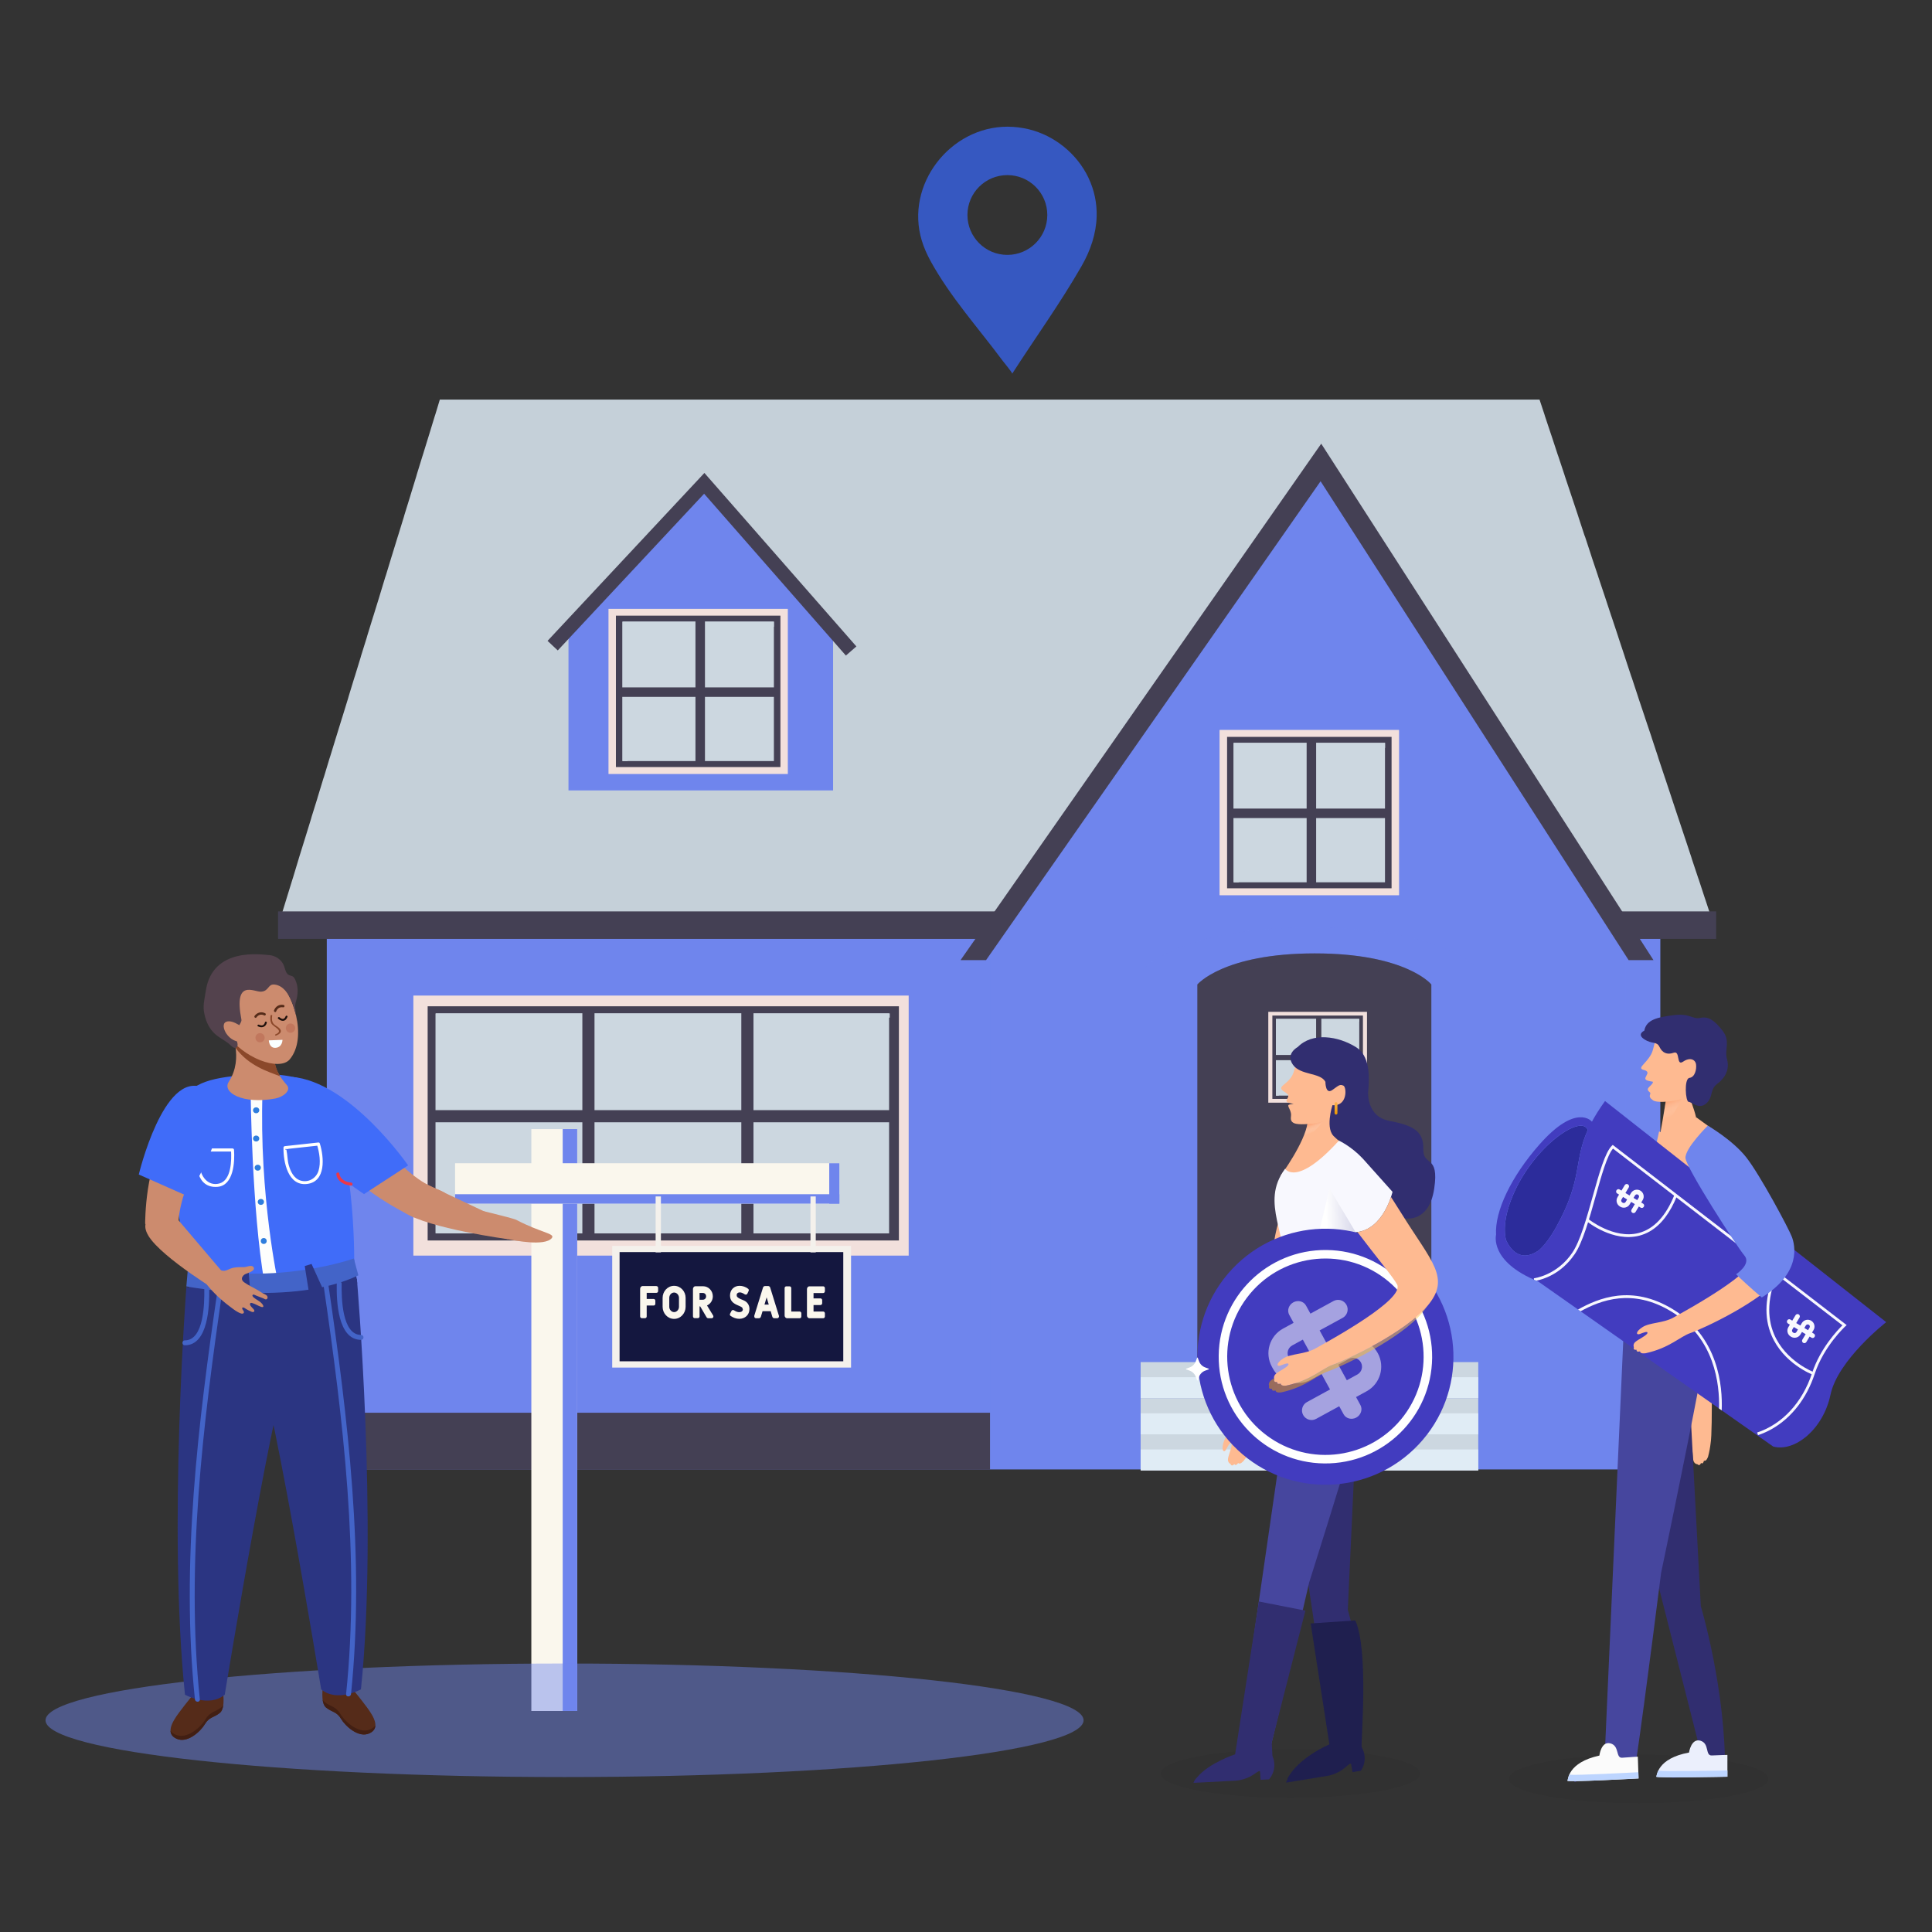 <?xml version="1.0" encoding="UTF-8"?> <svg xmlns="http://www.w3.org/2000/svg" width="506" height="506" viewBox="0 0 506 506" fill="none"><rect x="0" y="0" width="506" height="506" fill="#333333" stroke="none"/><path d="M85.588 384.852L434.848 384.852V236.27L85.588 236.27V384.852Z" fill="#6F85ED"></path><path d="M73.199 241.337H448.535L446.645 235.613L446.458 235.07L444.906 230.338L444.719 229.814L443.129 225.044L442.979 224.539L441.408 219.788L441.221 219.245L439.649 214.513L439.462 213.97L437.891 209.237L437.723 208.714L436.151 203.981L435.964 203.439L434.374 198.669L434.225 198.164L432.653 193.412L432.485 192.87L430.895 188.137L430.727 187.613L429.137 182.881L428.968 182.338L427.397 177.568L427.21 177.063L425.639 172.312L425.47 171.769L423.899 167.037L423.731 166.494L422.159 161.762L421.972 161.238L420.401 156.468L420.232 155.963L418.642 151.212L418.474 150.669L416.884 145.936L416.716 145.394L415.163 140.661L414.957 140.138L413.405 135.405L413.236 134.862L411.646 130.092L411.478 129.587L409.888 124.836L409.72 124.294L408.148 119.561L407.961 119.037L406.409 114.305L406.222 113.762L404.632 108.992L404.482 108.487L403.21 104.652H115.194L114.034 108.487L113.866 108.992L112.407 113.762L112.239 114.305L110.78 119.037L110.611 119.561L109.152 124.294L109.002 124.836L107.543 129.587L107.394 130.092L105.916 134.862L105.766 135.405L104.307 140.138L104.139 140.661L102.68 145.394L102.511 145.936L101.071 150.669L100.884 151.212L99.444 155.963L99.294 156.468L97.816 161.238L97.648 161.762L96.189 166.494L96.039 167.037L94.561 171.769L94.412 172.312L92.953 177.063L92.784 177.568L91.325 182.338L91.176 182.881L89.717 187.613L89.548 188.137L88.089 192.87L87.921 193.412L86.462 198.164L86.293 198.669L84.853 203.439L84.666 203.981L83.226 208.714L83.076 209.237L81.598 213.97L81.449 214.513L79.99 219.245L79.821 219.788L78.343 224.539L78.194 225.044L76.753 229.814L76.585 230.338L75.126 235.07L74.958 235.613L73.199 241.337Z" fill="#C5D0D9"></path><path d="M72.828 245.906L449.473 245.906V238.704L72.828 238.704V245.906Z" fill="#444054"></path><path d="M425.698 245.395H259.383V384.305H425.698V245.395Z" fill="#6F85ED"></path><path d="M425.698 384.314H259.383V245.404L345.954 121.121L425.698 245.404V384.314Z" fill="#6F85ED"></path><path d="M218.192 207.019H148.887V165.547L184.447 126.602L218.192 164.668V207.019Z" fill="#6F85ED"></path><path d="M221.541 171.698L184.41 129.311L146.081 170.352L143.406 167.845L184.485 123.867L224.291 169.304L221.541 171.698Z" fill="#444054"></path><path d="M202.684 162.812H163.027V199.327H202.684V162.812Z" fill="#CCD7E0"></path><path d="M206.338 159.465H159.367V202.713H206.338V159.465Z" fill="#F2E0DC"></path><path d="M204.392 161.242H161.312V200.899H204.392V161.242Z" fill="#444054"></path><path d="M202.688 162.812H163.031V199.327H202.688V162.812Z" fill="#CCD7E0"></path><g style="mix-blend-mode:multiply"><path d="M202.688 162.812V164.159H164.359V199.345H163.031V162.812H202.688Z" fill="#CCD7E0"></path></g><path d="M184.632 162.109H182.145V200.457H184.632V162.109Z" fill="#444054"></path><path d="M203.621 182.515V180.027H161.888V182.515H203.621Z" fill="#444054"></path><path d="M366.393 191.199H319.422V234.447H366.393V191.199Z" fill="#F2E0DC"></path><path d="M364.447 192.996H321.367V232.653H364.447V192.996Z" fill="#444054"></path><path d="M362.727 194.566H323.07V231.08H362.727V194.566Z" fill="#CCD7E0"></path><g style="mix-blend-mode:multiply"><path d="M362.75 194.566V195.895H324.422V231.08H323.094V194.566H362.75Z" fill="#CCD7E0"></path></g><path d="M344.695 193.836H342.207V232.183H344.695V193.836Z" fill="#444054"></path><path d="M363.664 214.261V211.773H321.931V214.261H363.664Z" fill="#444054"></path><g style="mix-blend-mode:multiply" opacity="0.35"><path d="M425.705 384.31H259.391V245.4L345.962 121.117L425.705 245.4V384.31Z" fill="#6F85ED"></path></g><path d="M433.056 251.466H426.546L345.867 126.042L258.248 251.466H251.57L346.036 116.203L433.056 251.466Z" fill="#444054"></path><path d="M366.404 191.195H319.434V234.444H366.404V191.195Z" fill="#F2E0DC"></path><path d="M364.459 192.992H321.379V232.649H364.459V192.992Z" fill="#444054"></path><path d="M362.735 194.562H323.078V231.077H362.735V194.562Z" fill="#CCD7E0"></path><g style="mix-blend-mode:multiply"><path d="M362.758 194.562V195.891H324.43V231.077H323.102V194.562H362.758Z" fill="#CCD7E0"></path></g><path d="M344.703 193.832H342.215V232.179H344.703V193.832Z" fill="#444054"></path><path d="M363.672 214.257V211.77H321.939V214.257H363.672Z" fill="#444054"></path><g style="mix-blend-mode:multiply" opacity="0.35"><path d="M386.698 384.462H299.902V253.427C299.902 253.427 309.555 242.914 343.45 242.914C377.345 242.914 386.698 253.427 386.698 253.427V384.462Z" fill="#6F85ED"></path></g><path d="M374.878 359.26H313.598V257.836C313.598 257.836 320.407 249.699 344.35 249.699C368.294 249.699 374.878 257.836 374.878 257.836V359.26Z" fill="#444054"></path><g style="mix-blend-mode:multiply" opacity="0.27"><path d="M374.766 257.705C371.38 255.311 363.15 251.252 346.221 251.252C322.277 251.252 315.468 259.389 315.468 259.389V359.26H313.598V257.836C313.598 257.836 320.407 249.699 344.35 249.699C366.536 249.699 373.812 256.677 374.766 257.705Z" fill="#444054"></path></g><path d="M358.024 265.004H332.172V288.798H358.024V265.004Z" fill="#F2E0DC"></path><path d="M356.957 265.977H333.238V287.806H356.957V265.977Z" fill="#444054"></path><path d="M355.998 266.855H334.168V286.946H355.998V266.855Z" fill="#CCD7E0"></path><g style="mix-blend-mode:multiply"><path d="M355.999 266.855V267.585H334.917V286.946H334.188V266.855H355.999Z" fill="#CCD7E0"></path></g><path d="M346.065 266.445H344.699V287.546H346.065V266.445Z" fill="#444054"></path><path d="M356.523 277.666V276.301H333.553V277.666H356.523Z" fill="#444054"></path><path d="M369.322 308.508C371.058 308.508 372.465 307.101 372.465 305.365C372.465 303.63 371.058 302.223 369.322 302.223C367.587 302.223 366.18 303.63 366.18 305.365C366.18 307.101 367.587 308.508 369.322 308.508Z" fill="#2F243A"></path><path d="M298.741 366.207H387.164V356.742H298.741V366.207Z" fill="#CCD7E0"></path><g style="mix-blend-mode:multiply" opacity="0.94"><path d="M298.741 366.207H387.164V360.707H298.741V366.207Z" fill="#E1EDF7"></path></g><path d="M298.741 375.66H387.164V366.195H298.741V375.66Z" fill="#CCD7E0"></path><g style="mix-blend-mode:multiply" opacity="0.94"><path d="M298.741 375.66H387.164V370.161H298.741V375.66Z" fill="#E1EDF7"></path></g><path d="M298.741 385.117H387.164V375.652H298.741V385.117Z" fill="#CCD7E0"></path><g style="mix-blend-mode:multiply" opacity="0.94"><path d="M298.741 385.117H387.164V379.618H298.741V385.117Z" fill="#E1EDF7"></path></g><path d="M237.988 260.742H108.262V328.851H237.988V260.742Z" fill="#F2E0DC"></path><path d="M235.426 263.551H112.004V324.888H235.426V263.551Z" fill="#444054"></path><path d="M232.861 265.422H114.172V323.036H232.861V265.422Z" fill="#CCD7E0"></path><g style="mix-blend-mode:multiply"><path d="M233.033 265.422V266.526H115.858V323.018H114.062V265.422H233.033Z" fill="#CCD7E0"></path></g><path d="M155.703 264.129H152.523V324.082H155.703V264.129Z" fill="#444054"></path><path d="M234.043 293.93V290.75H112.716V293.93H234.043Z" fill="#444054"></path><path d="M197.336 264.129H194.156V324.082H197.336V264.129Z" fill="#444054"></path><path d="M259.292 370.004H85.551V384.931H259.292V370.004Z" fill="#444054"></path><path d="M434.921 370.004H425.438V384.931H434.921V370.004Z" fill="#444054"></path><path d="M151.169 295.715H139.16V448.112H151.169V295.715Z" fill="#FAF7ED"></path><path d="M151.165 295.715H147.387V448.112H151.165V295.715Z" fill="#6F85ED"></path><g style="mix-blend-mode:multiply" opacity="0.35"><path d="M151.165 295.715H147.387V448.112H151.165V295.715Z" fill="#6F85ED"></path></g><path d="M219.84 304.656H119.184V315.244H219.84V304.656Z" fill="#FAF7ED"></path><path d="M219.84 312.773H119.184V315.243H219.84V312.773Z" fill="#6F85ED"></path><path d="M219.84 304.656H217.184V315.244H219.84V304.656Z" fill="#6F85ED"></path><path d="M222.893 326.301H160.34V358.176H222.893V326.301Z" fill="#F4F1EC"></path><path d="M220.857 327.93H162.27V356.531H220.857V327.93Z" fill="#14173F"></path><path d="M173.095 313.352H171.711V327.998H173.095V313.352Z" fill="#F4F1EC"></path><path d="M213.65 313.352H212.266V327.998H213.65V313.352Z" fill="#F4F1EC"></path><path d="M171.917 336.839C172.179 336.839 172.366 337.045 172.366 337.307V338.13C172.366 338.392 172.179 338.597 171.917 338.597H169.373V340.206H171.206C171.45 340.206 171.637 340.412 171.637 340.674V341.459C171.637 341.721 171.45 341.927 171.206 341.927H169.373V344.77C169.373 345.051 169.186 345.238 168.943 345.238H168.101C167.858 345.238 167.652 345.032 167.652 344.77V337.55C167.652 337.176 167.933 336.82 168.326 336.82H171.917V336.839Z" fill="#FAF7ED"></path><path d="M179.566 342.261C179.566 343.926 178.276 345.423 176.555 345.423C174.834 345.423 173.543 343.945 173.543 342.261V339.904C173.543 338.239 174.834 336.762 176.555 336.762C178.276 336.762 179.566 338.239 179.566 339.904V342.261ZM177.827 339.904C177.827 339.212 177.284 338.52 176.555 338.52C175.825 338.52 175.283 339.193 175.283 339.904V342.261C175.283 342.953 175.825 343.646 176.555 343.646C177.284 343.646 177.827 342.953 177.827 342.261V339.904Z" fill="#FAF7ED"></path><path d="M185.177 341.922L186.767 344.522C186.767 344.522 186.842 344.69 186.842 344.784C186.842 345.064 186.636 345.251 186.374 345.251H185.514C185.308 345.251 185.159 345.158 185.046 344.989L183.381 342.146H183.213V344.765C183.213 345.046 183.007 345.233 182.764 345.233H181.941C181.698 345.233 181.492 345.027 181.492 344.765V337.582C181.492 337.395 181.567 337.208 181.698 337.077C181.81 336.927 181.997 336.871 182.166 336.871H184.13C185.57 336.871 186.692 338.068 186.692 339.509C186.692 340.556 186.094 341.491 185.177 341.903V341.922ZM183.213 338.629V340.407H184.055C184.56 340.407 184.934 340.032 184.934 339.527C184.934 339.022 184.597 338.629 184.055 338.629H183.213Z" fill="#FAF7ED"></path><path d="M194.527 342.897C194.489 342.43 194.302 342.317 193.329 341.906L193.03 341.775C191.908 341.27 191.197 340.596 191.197 339.287C191.197 337.809 192.245 336.762 193.704 336.762C194.489 336.762 195.294 337.042 195.93 337.529C196.098 337.641 196.173 337.903 196.079 338.09L195.743 338.801C195.668 338.969 195.518 339.063 195.331 339.063C195.237 339.063 195.144 339.044 195.05 338.988C194.433 338.557 193.965 338.483 193.741 338.483C193.255 338.483 192.937 338.763 192.937 339.212C192.937 339.586 193.124 339.867 194.059 340.278C194.115 340.278 194.246 340.353 194.789 340.578C195.743 340.989 196.285 341.812 196.285 342.822C196.285 344.394 195.107 345.404 193.61 345.404C192.843 345.404 192.039 345.123 191.347 344.637C191.178 344.525 191.103 344.263 191.197 344.076L191.571 343.365C191.646 343.197 191.796 343.103 191.964 343.103C192.057 343.103 192.151 343.122 192.245 343.178C192.731 343.496 193.18 343.664 193.591 343.664C194.19 343.664 194.564 343.365 194.564 342.897H194.527Z" fill="#FAF7ED"></path><path d="M204.019 344.602C204.019 344.602 204.019 344.696 204.019 344.77C204.019 345.051 203.813 345.257 203.551 345.257H202.803C202.541 345.257 202.336 345.088 202.261 344.826L201.849 343.405H199.717L199.287 344.826C199.212 345.088 199.006 345.257 198.744 345.257H198.015C197.734 345.257 197.547 345.051 197.547 344.77C197.547 344.696 197.547 344.658 197.547 344.602L199.829 337.232C199.904 336.989 200.11 336.82 200.371 336.82H201.176C201.438 336.82 201.643 336.989 201.718 337.232L204 344.602H204.019ZM200.783 339.776L200.222 341.684H201.344L200.783 339.776Z" fill="#FAF7ED"></path><path d="M206.787 336.895C207.03 336.895 207.236 337.1 207.236 337.362V343.498H209.443C209.686 343.498 209.873 343.704 209.873 343.965V344.788C209.873 345.069 209.686 345.256 209.443 345.256H206.17C205.777 345.256 205.496 344.919 205.496 344.545V337.362C205.496 337.082 205.702 336.895 205.945 336.895H206.768H206.787Z" fill="#FAF7ED"></path><path d="M213.069 338.653V340.056H214.883C215.126 340.056 215.332 340.262 215.332 340.523V341.328C215.332 341.59 215.126 341.796 214.883 341.796H213.069V343.498H215.594C215.837 343.498 216.043 343.704 216.043 343.965V344.788C216.043 345.069 215.837 345.256 215.594 345.256H212.021C211.628 345.256 211.348 344.919 211.348 344.545V337.605C211.348 337.418 211.422 337.231 211.553 337.1C211.666 336.951 211.853 336.895 212.021 336.895H215.594C215.837 336.895 216.043 337.1 216.043 337.362V338.185C216.043 338.447 215.837 338.653 215.594 338.653H213.069Z" fill="#FAF7ED"></path><g style="mix-blend-mode:multiply" opacity="0.46"><path d="M283.799 450.552C283.799 458.762 222.923 465.42 147.86 465.42C72.797 465.42 11.922 458.762 11.922 450.552C11.922 442.342 72.797 435.684 147.86 435.684C222.923 435.684 283.799 442.342 283.799 450.552Z" fill="#6F85ED"></path></g><path d="M285.067 46.536C282.037 40.232 276.219 35.518 269.448 33.853C267.615 33.423 265.744 33.18 263.873 33.18C248.796 33.18 237.012 48.406 241.408 62.96C241.969 64.83 242.773 66.626 243.708 68.347C248.89 77.793 256.241 85.912 262.639 94.535C262.807 94.778 265.108 97.528 265.108 97.865C271.131 88.493 277.716 79.383 283.253 69.713C285.628 65.597 287.088 61.182 287.218 56.712C287.312 53.307 286.657 49.884 285.067 46.554V46.536ZM263.836 66.757C258.056 66.757 253.379 62.08 253.379 56.3C253.379 50.52 258.056 45.862 263.836 45.862C269.616 45.862 274.293 50.539 274.293 56.3C274.293 62.062 269.616 66.757 263.836 66.757Z" fill="#3658C1"></path><path d="M48.418 367.973L93.567 336.126L92.677 329.599L49.753 326.352L48.418 367.973Z" fill="#2B3582"></path><path d="M108.482 318.867C108.482 318.867 91.57 311.038 88.405 302.499C85.24 293.977 92.097 290.07 92.097 290.07C92.097 290.07 104.444 307.79 114.35 311.4C124.257 315.01 108.466 318.867 108.466 318.867H108.482Z" fill="#CC8B6E"></path><path d="M76.324 282.012C76.324 282.012 80.561 283.413 79.868 291.951C79.011 302.534 95.347 312.737 95.347 312.737L106.885 305.221C106.885 305.221 91.72 283.232 76.341 282.028L76.324 282.012Z" fill="#406CF9"></path><path d="M87.411 290.152C84.51 280.855 70.515 280.377 59.142 282.092C51.477 283.245 46.531 285.751 45.674 295.328C45.13 301.444 46.812 328.164 50.553 335.252C50.553 335.252 63.625 342.571 92.735 333.587C92.735 333.587 93.609 310.015 87.395 290.136L87.411 290.152Z" fill="#406CF9"></path><path d="M88.09 307.577C88.354 309.456 90.233 310.396 91.947 310.511C92.458 310.544 92.458 309.753 91.947 309.72C90.562 309.621 89.079 308.879 88.865 307.363C88.799 306.852 88.024 307.066 88.09 307.577Z" fill="#ED3748"></path><path d="M122.277 316.156C122.277 316.156 134.195 318.959 135.217 319.486C141.745 322.915 145.519 323.03 144.514 324.266C142.651 326.525 134.426 324.81 133.19 324.579C131.673 324.283 127.915 323.178 126.646 322.601C125.376 322.024 122.294 316.156 122.294 316.156H122.277Z" fill="#CC8B6E"></path><path d="M105.878 317.521C112.241 321.757 133.093 324.559 133.093 324.559L131.181 319.334L108.845 308.801C108.845 308.801 99.532 313.268 105.878 317.521Z" fill="#CC8B6E"></path><path d="M65.641 285.754C65.641 285.754 65.905 316.76 69.268 336.046L72.894 336.277C72.894 336.277 67.817 313.315 68.757 285.754H65.625H65.641Z" fill="#FDFEFD"></path><path d="M48.821 336.916C48.821 336.916 76.53 342.29 93.855 334.015L92.668 329.598C92.668 329.598 72.904 336.801 49.25 331.839L48.805 336.9L48.821 336.916Z" fill="#4364C8"></path><path d="M62.607 332.434H65.08L65.657 339.818H61.602L62.607 332.434Z" fill="#2B3582"></path><path d="M79.816 331.592L81.597 331.031L84.663 337.79L80.987 338.943L79.816 331.592Z" fill="#2B3582"></path><path d="M66.549 291.371C66.202 291.074 66.186 290.58 66.483 290.267C66.779 289.937 67.307 289.92 67.636 290.201C67.983 290.497 67.999 290.992 67.702 291.305C67.406 291.635 66.878 291.651 66.549 291.371Z" fill="#2F7EDD"></path><path d="M66.549 298.773C66.202 298.477 66.186 297.982 66.483 297.669C66.779 297.339 67.307 297.323 67.636 297.603C67.983 297.9 67.999 298.394 67.702 298.707C67.406 299.037 66.878 299.054 66.549 298.773Z" fill="#2F7EDD"></path><path d="M66.893 305.306C67.189 304.976 67.717 304.96 68.047 305.24C68.393 305.536 68.409 306.031 68.112 306.344C67.816 306.674 67.288 306.69 66.959 306.41C66.612 306.113 66.596 305.619 66.893 305.306Z" fill="#2F7EDD"></path><path d="M68.871 314.201C69.217 314.497 69.233 314.992 68.937 315.305C68.64 315.635 68.112 315.651 67.783 315.371C67.437 315.074 67.42 314.58 67.717 314.267C68.014 313.937 68.541 313.92 68.871 314.201Z" fill="#2F7EDD"></path><path d="M69.594 324.439C69.924 324.736 69.94 325.23 69.66 325.543C69.363 325.873 68.869 325.89 68.556 325.609C68.226 325.313 68.21 324.818 68.49 324.505C68.787 324.175 69.281 324.159 69.594 324.439Z" fill="#2F7EDD"></path><path d="M60.366 269.73C60.366 269.73 72.085 272.252 71.426 273.209C70.767 274.165 71.921 276.093 71.937 277.956C71.97 279.983 73.322 282.126 75.118 284.17C76.388 285.604 74.129 287.319 72.135 287.698C63.53 289.313 58.091 286.099 59.92 283.313C64.008 277.049 60.349 269.73 60.349 269.73H60.366Z" fill="#CC8B6E"></path><path d="M71.953 277.954C71.92 276.092 70.782 274.163 71.442 273.207C72.101 272.251 59.441 269.531 59.441 269.531C59.441 269.531 61.353 271.493 61.683 274.443C65.194 279.191 70.205 280.658 73.387 281.894C72.579 280.773 71.969 278.68 71.953 277.954Z" fill="#8B482A"></path><path d="M72.149 256.215C76.765 259.693 80.688 271.742 75.875 277.462C73.221 280.611 63.578 277.264 59.061 270.407C58.468 269.517 57.034 264.424 59.441 258.852C60.528 256.33 67.369 252.572 72.166 256.198L72.149 256.215Z" fill="#CC8B6E"></path><path d="M77.471 265.691C77.471 266.433 76.432 258.405 71.932 257.861C70.102 257.647 70.514 259.576 68.388 259.724C66.575 259.856 61.119 256.196 63.228 267.026C63.327 267.554 62.833 268.164 62.602 268.625C62.305 269.202 63.228 270.521 63.212 271.164C63.212 271.79 61.333 269.878 61.366 270.488C61.415 271.427 63.047 274.065 61.696 274.428C61.036 274.609 60.228 273.537 59.751 273.191C58.382 272.186 56.866 271.493 55.728 270.208C54.459 268.79 53.75 266.944 53.437 265.065C53.108 263.202 53.635 261.372 53.899 259.51C55.63 247.872 68.652 250.048 70.366 250.13C72.08 250.213 73.745 251.317 74.355 252.9C74.701 253.806 74.833 254.96 75.69 255.372C76.004 255.521 76.383 255.554 76.679 255.735C76.96 255.916 77.141 256.213 77.289 256.51C78.064 258.092 78.113 259.955 77.685 261.653C77.52 262.328 77.256 263.021 77.306 263.73C77.355 264.372 77.487 264.999 77.487 265.658L77.471 265.691Z" fill="#53424D"></path><path d="M64.351 269.729C64.351 269.729 61.021 266.795 59.192 267.636C57.345 268.476 59.933 273.488 63.725 272.795C67.499 272.103 65.373 270.52 64.351 269.729Z" fill="#CC8B6E"></path><path d="M52.455 301.593H60.895C60.763 301.461 60.631 301.329 60.499 301.197C60.681 303.818 60.615 309.126 57.433 309.967C54.433 310.758 52.472 307.989 52.34 305.368C52.274 304.016 52.455 302.598 52.851 301.296C52.999 300.802 52.224 300.587 52.076 301.082C50.889 304.939 51.516 311.269 56.955 310.84C61.175 310.511 61.521 304.346 61.291 301.181C61.291 300.966 61.126 300.785 60.895 300.785H52.455C51.944 300.785 51.944 301.576 52.455 301.576V301.593Z" fill="white"></path><path d="M83.392 299.223C80.475 299.536 77.557 299.866 74.639 300.179C74.425 300.196 74.244 300.344 74.244 300.575C74.194 304.317 75.43 310.679 80.409 310.086C85.436 309.492 84.876 303.047 83.771 299.503C83.623 299.009 82.848 299.223 82.996 299.718C83.656 301.844 84.084 304.465 83.425 306.624C82.799 308.635 80.755 309.839 78.678 309.179C76.93 308.619 76.09 306.773 75.628 305.157C75.266 303.872 75.315 302.553 75.035 301.284C74.985 301.069 75.035 300.822 75.035 300.608C75.167 301.696 74.343 300.74 74.919 300.954C75.068 301.02 75.496 300.888 75.661 300.871C78.233 300.591 80.821 300.311 83.392 300.031C83.903 299.981 83.903 299.174 83.392 299.24V299.223Z" fill="white"></path><path d="M92.263 442.298C92.263 442.298 93.994 444.326 96.037 447.062C98.082 449.798 99.598 452.666 96.746 453.969C93.895 455.287 90.433 452.056 89.312 450.161C88.191 448.249 86.922 448.463 85.373 447.194C83.807 445.908 84.647 441.227 84.647 441.227L92.263 442.298Z" fill="#552B19"></path><path d="M84.929 445.695C86.561 447.047 87.912 446.816 89.115 448.844C90.302 450.871 93.995 454.3 97.028 452.899C97.638 452.619 98.05 452.273 98.313 451.893C98.281 452.751 97.835 453.476 96.747 453.97C93.896 455.273 90.434 452.058 89.313 450.163C88.192 448.25 86.923 448.465 85.374 447.195C84.863 446.783 84.615 446.009 84.5 445.168C84.615 445.382 84.764 445.564 84.929 445.695Z" fill="#421F13"></path><path d="M66.083 352.267C70.253 357.542 84.116 442.45 84.116 442.45C88.287 445.944 94.534 442.45 94.534 442.45C99.05 399.147 93.463 334.844 93.463 334.844C93.463 334.844 61.913 357.542 66.083 352.267Z" fill="#2B3582"></path><path d="M85.947 336.076C91.09 371.187 95.623 408.275 91.931 443.682C91.848 444.507 90.546 444.507 90.645 443.682C94.337 408.374 89.837 371.417 84.711 336.422C84.595 335.615 85.832 335.252 85.963 336.076H85.947Z" fill="#4364C8"></path><path d="M89.479 336.242C89.43 339.77 89.529 349.627 94.573 349.627C95.397 349.627 95.413 350.913 94.573 350.913C88.408 350.913 88.111 340.545 88.194 336.226C88.194 335.402 89.496 335.385 89.479 336.226V336.242Z" fill="#4364C8"></path><path d="M50.719 443.7C50.719 443.7 48.988 445.728 46.944 448.464C44.9 451.2 43.384 454.069 46.235 455.371C49.087 456.69 52.549 453.459 53.67 451.563C54.791 449.651 56.06 449.865 57.609 448.596C59.175 447.31 58.334 442.629 58.334 442.629L50.719 443.7Z" fill="#552B19"></path><path d="M58.037 447.098C56.405 448.449 55.054 448.219 53.85 450.246C52.663 452.274 48.971 455.702 45.938 454.301C45.345 454.021 44.933 453.675 44.652 453.296C44.685 454.153 45.13 454.878 46.218 455.373C49.07 456.691 52.532 453.461 53.653 451.565C54.773 449.653 56.043 449.867 57.592 448.598C58.087 448.186 58.35 447.411 58.466 446.57C58.35 446.768 58.202 446.966 58.037 447.098Z" fill="#421F13"></path><path d="M76.896 353.666C72.725 358.94 58.863 443.848 58.863 443.848C54.692 447.343 48.445 443.848 48.445 443.848C43.928 400.545 48.824 336.918 48.824 336.918C48.824 336.918 81.066 358.94 76.896 353.666Z" fill="#2B3582"></path><path d="M58.273 337.81C53.163 372.805 48.646 409.778 52.338 445.07C52.421 445.894 51.135 445.894 51.053 445.07C47.344 409.663 51.893 372.574 57.036 337.464C57.152 336.64 58.404 336.986 58.289 337.81H58.273Z" fill="#4364C8"></path><path d="M54.793 337.649C54.859 341.967 54.578 352.336 48.413 352.336C47.589 352.336 47.573 351.05 48.413 351.05C53.457 351.05 53.556 341.193 53.507 337.665C53.507 336.841 54.793 336.841 54.793 337.665V337.649Z" fill="#4364C8"></path><path d="M67.866 268.406C67.783 268.357 67.965 268.439 67.998 268.455C68.146 268.505 68.278 268.538 68.426 268.554C69.003 268.604 69.267 268.225 69.399 267.73C69.481 267.417 69.976 267.598 69.877 267.895C69.58 268.983 68.558 269.313 67.553 268.802C67.256 268.653 67.553 268.241 67.849 268.39L67.866 268.406Z" fill="#1E100C"></path><path d="M73.244 266.465C73.376 266.597 73.557 266.712 73.722 266.778C74.299 267.025 74.612 266.663 74.81 266.168C74.925 265.872 75.419 266.036 75.288 266.333C75.04 266.926 74.612 267.47 73.87 267.339C73.475 267.273 73.112 267.042 72.832 266.778C72.601 266.564 72.996 266.234 73.227 266.448L73.244 266.465Z" fill="#1E100C"></path><path d="M74.148 263.827C73.307 263.662 72.631 264.091 72.335 264.882C72.203 265.261 71.626 264.997 71.774 264.618C72.17 263.563 73.126 262.986 74.263 263.201C74.659 263.283 74.543 263.893 74.164 263.81L74.148 263.827Z" fill="#552B19"></path><path d="M69.184 265.935C68.409 265.539 67.651 265.77 67.157 266.462C66.926 266.792 66.448 266.38 66.678 266.066C67.354 265.16 68.426 264.863 69.448 265.374C69.811 265.555 69.53 266.116 69.184 265.935Z" fill="#552B19"></path><path d="M71.288 266.019C71.189 266.579 71.173 267.222 71.403 267.733C71.733 268.491 72.656 268.755 73.217 269.348C73.991 270.172 73.381 270.782 72.326 271.211C72.079 271.31 71.914 270.997 72.162 270.898C74.535 269.925 71.535 268.986 71.057 268.013C70.76 267.403 70.744 266.661 70.859 265.986C70.909 265.755 71.321 265.788 71.288 266.019Z" fill="#8B482A"></path><path d="M70.406 272.48C70.406 272.48 70.472 274.607 72.236 274.425C74 274.244 73.983 272.332 73.983 272.332L70.406 272.48Z" fill="#FAFFFF"></path><path d="M67.021 272.3C67.301 272.91 68.01 273.157 68.62 272.877C69.23 272.597 69.477 271.888 69.197 271.278C68.917 270.668 68.208 270.421 67.598 270.701C66.988 270.981 66.741 271.69 67.021 272.3Z" fill="#C1775D"></path><path d="M76.733 268.243C76.172 267.88 75.414 268.045 75.051 268.622C74.689 269.182 74.853 269.941 75.43 270.303C75.991 270.666 76.749 270.501 77.112 269.924C77.475 269.364 77.31 268.605 76.733 268.243Z" fill="#C1775D"></path><path d="M38.016 320.485C38.016 320.485 37.95 303.968 44.016 297.787C50.082 291.605 56.197 295.199 56.197 295.199C56.197 295.199 45.928 312.523 46.801 321.771C47.692 331.018 38.016 320.485 38.016 320.485Z" fill="#CC8B6E"></path><path d="M53.095 284.846C42.826 280.462 36.348 307.611 36.348 307.611L49.106 313.264C49.106 313.264 64.716 289.824 53.095 284.863V284.846Z" fill="#406CF9"></path><path d="M38.88 323.681C42.49 329.549 58.496 339.126 58.496 339.126L58.809 333.785L44.534 316.988C44.534 316.988 35.287 317.796 38.88 323.664V323.681Z" fill="#CC8B6E"></path><path d="M58.748 332.833C59.342 332.784 59.952 332.388 60.495 332.207C61.583 331.844 62.754 331.844 63.891 331.877C64.534 331.877 65.886 331.185 66.364 331.828C67.155 332.899 64.584 333.46 64.073 333.789C63.611 334.086 63.232 334.63 63.397 335.158C63.496 335.504 63.809 335.751 64.106 335.949C65.061 336.608 66.1 337.103 67.106 337.663C67.633 337.96 68.127 338.273 68.638 338.603C69.018 338.85 69.611 339.015 69.908 339.345C70.138 339.608 70.171 340.07 69.825 340.268C69.512 340.432 69.281 340.185 69.018 340.07C68.408 339.823 67.781 339.575 67.155 339.345C67.023 339.295 66.43 338.982 66.281 339.064C65.606 339.46 67.171 340.334 67.402 340.482C68.012 340.861 68.638 341.273 68.935 341.949C68.968 342.031 69.001 342.147 68.952 342.229C68.869 342.361 68.671 342.345 68.523 342.312C67.65 342.064 66.891 341.487 66.001 341.257C65.853 341.224 65.688 341.191 65.573 341.306C65.16 341.735 66.067 342.509 66.331 342.79C66.496 342.971 66.693 343.202 66.594 343.432C66.529 343.581 66.347 343.647 66.182 343.63C66.018 343.63 65.869 343.548 65.721 343.482C65.292 343.268 64.831 343.086 64.435 342.823C64.237 342.691 63.71 342.262 63.479 342.493C63.43 342.542 63.43 342.608 63.43 342.658C63.43 342.872 63.594 343.07 63.726 343.251C63.858 343.432 63.941 343.68 63.825 343.878C63.677 344.108 63.314 344.075 63.05 343.976C62.094 343.647 61.27 342.987 60.479 342.394C59.622 341.768 58.798 341.108 58.006 340.416C56.952 339.493 55.946 338.504 55.023 337.449C54.215 336.542 53.325 335.438 53.309 334.169C53.309 333.806 53.374 333.443 53.44 333.097C53.539 332.636 53.671 332.174 53.902 331.762C54.133 331.35 54.512 330.987 54.973 330.855C55.039 330.839 55.105 330.822 55.171 330.839C55.254 330.855 55.32 330.921 55.386 330.971C55.847 331.399 56.292 331.861 56.82 332.223C57.331 332.57 57.974 332.833 58.715 332.833H58.748Z" fill="#CC8B6E"></path><path opacity="0.05" d="M395.18 465.9C395.18 469.409 410.384 472.248 429.148 472.248C447.912 472.248 463.116 469.402 463.123 465.9C463.123 462.39 447.919 459.551 429.155 459.551C410.391 459.551 395.187 462.39 395.18 465.9Z" fill="black"></path><path d="M440.886 379.123C440.731 377.675 441.367 376.015 441.84 374.214C442.031 362.972 438.577 348.247 438.577 348.247C436.572 340.395 434.185 330.769 433.161 325.578C431.233 315.84 434.524 309.993 439.975 311.673C444.855 313.178 447.595 340.854 448.153 352.442C448.217 353.791 448.252 354.928 448.259 355.776C448.386 358.636 448.379 361.347 448.316 363.572C448.365 369.674 448.33 376.347 448.005 378.084C448.005 378.084 448.005 378.084 448.005 378.091C447.885 379.13 447.687 380.252 447.362 381.474C447.362 381.474 446.924 382.872 446.282 382.541C446.282 382.541 446.056 383.642 445.498 383.155C445.498 383.155 445.194 384.151 444.58 383.494C444.58 383.494 443.775 383.494 443.514 382.541C443.252 381.594 443.351 379.017 442.871 378.635C442.391 378.254 442.271 379.546 442.186 380.514C442.094 381.481 441.148 381.474 440.901 379.115L440.886 379.123Z" fill="#FEBA91"></path><path d="M442.377 287.087C442.377 287.087 443.655 290.25 444.206 292.595C444.206 292.595 439.545 312.037 433.133 306.048C433.133 306.048 435.605 293.167 436.325 287.991C437.045 282.814 442.377 287.087 442.377 287.087Z" fill="#FEBA91"></path><path d="M445.152 272.145C445.152 272.145 442.659 268.268 437.68 269.102C432.702 269.935 433.803 273.671 432.419 276.164C431.035 278.657 428.818 279.659 430.343 280.175C430.343 280.175 431.727 280.401 431.452 281.185C431.176 281.969 430.484 282.527 431.31 282.943C431.621 283.099 432.8 283.296 432.8 283.296C432.8 283.296 433.365 283.318 432.002 284.603C431.141 285.415 431.727 285.712 432.144 286.128C432.56 286.545 431.31 287.096 432.977 288.204C434.637 289.313 444.326 288.063 446.268 283.911C448.203 279.758 445.159 272.145 445.159 272.145H445.152Z" fill="#FEBA91"></path><path style="mix-blend-mode:multiply" opacity="0.46" d="M436.229 288.546C436.229 288.546 438.587 288.447 440.48 287.77L434.52 298.617C434.52 298.617 435.657 291.724 436.229 288.546Z" fill="url(#paint0_linear_3307_3080)"></path><path d="M430.653 269.937C430.653 269.937 428.577 270.841 430.653 272.197C432.729 273.553 433.902 272.649 434.622 274.181C435.342 275.714 436.592 276.349 438.358 275.714C440.13 275.085 438.951 279.322 440.801 278.058C442.652 276.794 444.036 277.515 444.205 278.779C444.375 280.043 443.923 282.119 442.475 282.303C441.027 282.486 441.437 288.545 442.27 288.581C443.104 288.623 445.003 290.699 446.896 288.983C448.795 287.267 447.708 285.375 449.784 283.835C451.86 282.303 453.033 280.043 452.312 277.423C451.592 274.803 453.308 272.727 451.14 269.93C448.972 267.133 447.369 266.138 445.328 266.59C443.287 267.042 442.637 265.326 438.358 265.869C434.078 266.413 431.19 267.042 430.646 269.93L430.653 269.937Z" fill="#312E70"></path><path d="M441.868 353.305L445.448 420.648C445.448 420.648 452.072 442.604 451.79 464.545L437.927 465.647C437.927 465.647 435.187 462.342 445.123 457.794L425.738 381.32L441.861 353.305H441.868Z" fill="#312E70"></path><path d="M436.925 325.098C436.925 325.098 449.121 341.157 445.081 362.321C441.035 383.486 435.046 411.967 435.046 411.967C435.046 411.967 431.014 444 428.584 460.716L412.391 466.733C412.391 466.733 411.417 463.774 420.251 460.554L426.021 331.411L436.918 325.098H436.925Z" fill="#46469E"></path><path d="M434.521 296.312C434.521 296.312 439.789 299.914 444.21 292.598L452.536 298.614L450.968 350.824H429.224C429.224 350.824 424.451 341.813 434.521 296.312Z" fill="#FEBA91"></path><path d="M424.874 460.358C423.073 460.492 424.232 457.243 421.774 456.601C419.331 455.958 418.893 459.757 418.886 459.793C410.56 461.607 410.715 466.134 410.524 466.381C410.178 466.826 429.14 465.788 429.14 465.788L428.956 460.082C428.956 460.082 426.788 460.195 424.867 460.358H424.874Z" fill="#FBFBFB"></path><path d="M411.005 464.798C410.624 465.66 410.603 466.288 410.532 466.373C410.186 466.818 429.147 465.78 429.147 465.78L429.098 464.148C426.888 464.268 412.919 465.01 411.005 464.798Z" fill="#BDD5FF"></path><path d="M448.327 459.763C446.526 459.84 447.79 456.627 445.354 455.9C442.932 455.18 442.367 458.958 442.36 459C433.977 460.54 433.984 465.066 433.786 465.306C433.426 465.737 452.416 465.328 452.416 465.328V459.622C452.416 459.622 450.248 459.664 448.327 459.763Z" fill="#EBEFFC"></path><path d="M434.309 463.748C433.899 464.595 433.857 465.224 433.786 465.309C433.426 465.739 452.416 465.33 452.416 465.33V463.691C450.205 463.741 436.216 464.016 434.316 463.748H434.309Z" fill="#BDD5FF"></path><path d="M396.246 313.039C393.697 319.098 393.824 323.06 394.657 325.553C394.565 325.27 394.488 324.974 394.41 324.677C394.41 324.677 397.03 331.76 403.11 327.403C404.516 326.132 406.02 324.183 407.616 321.302C414.593 308.682 412.086 304.318 415.843 295.97C414.261 291.599 401.599 300.306 396.246 313.046V313.039Z" fill="#2C2C9B"></path><path d="M394.798 325.959C394.763 325.867 394.727 325.775 394.699 325.684C394.735 325.775 394.763 325.874 394.798 325.959Z" fill="#2C2C9B"></path><path d="M420.363 288.367C418.88 290.422 417.757 292.237 416.867 293.89L416.931 293.763C416.931 293.763 412.913 288.727 403.195 299.744C395.759 308.176 391.458 317.251 391.825 323.381C391.825 323.381 389.989 330.428 402.807 335.591L464.409 378.852C469.959 380.385 477.502 374.403 479.415 365.279C481.329 356.155 494.005 346.276 494.005 346.276L420.363 288.367ZM415.893 295.867C415.893 295.867 415.864 295.938 415.843 295.966C412.086 304.313 414.593 308.685 407.616 321.297C406.02 324.179 404.516 326.128 403.11 327.399C397.087 331.714 394.46 324.807 394.41 324.68C393.824 322.166 393.972 318.437 396.239 313.035C401.599 300.302 414.254 291.587 415.836 295.959L415.886 295.86L415.893 295.867Z" fill="#423CBF"></path><path d="M427.181 312.446L426.785 313.102L425.705 312.453L426.566 311.019C426.743 310.73 426.644 310.355 426.361 310.186C426.072 310.009 425.698 310.108 425.528 310.391L424.667 311.824L424.165 311.521C423.897 311.358 423.537 311.457 423.36 311.747C423.184 312.036 423.261 312.403 423.537 312.566L424.038 312.869L423.643 313.526C423.134 314.367 423.41 315.468 424.25 315.977L424.363 316.047C425.203 316.556 426.305 316.28 426.813 315.44L427.209 314.783L428.176 315.362L427.315 316.796C427.138 317.085 427.237 317.46 427.52 317.629C427.809 317.806 428.183 317.707 428.353 317.424L429.214 315.991L429.716 316.294C429.984 316.457 430.344 316.358 430.521 316.068C430.697 315.779 430.62 315.412 430.344 315.249L429.843 314.946L430.238 314.289C430.747 313.448 430.472 312.347 429.631 311.838C428.791 311.33 427.689 311.605 427.181 312.446ZM425.761 314.804C425.599 315.073 425.253 315.157 424.984 314.995L424.871 314.924C424.603 314.762 424.518 314.416 424.681 314.148L425.076 313.491L426.157 314.141L425.761 314.797V314.804ZM429.193 313.66L428.798 314.317L427.83 313.738L428.226 313.081C428.388 312.813 428.734 312.728 429.003 312.891C429.271 313.053 429.356 313.399 429.193 313.667V313.66Z" fill="#F8F8FE"></path><path d="M471.915 346.508L471.52 347.165L470.439 346.515L471.301 345.082C471.477 344.792 471.378 344.418 471.096 344.248C470.806 344.072 470.432 344.171 470.262 344.453L469.401 345.887L468.9 345.583C468.631 345.421 468.271 345.519 468.094 345.809C467.918 346.099 467.996 346.466 468.271 346.628L468.772 346.932L468.377 347.589C467.868 348.429 468.144 349.531 468.984 350.039L469.097 350.11C469.938 350.618 471.039 350.343 471.548 349.502L471.943 348.846L472.911 349.425L472.049 350.858C471.873 351.148 471.971 351.522 472.254 351.692C472.544 351.868 472.918 351.769 473.087 351.487L473.949 350.053L474.45 350.357C474.719 350.519 475.079 350.421 475.255 350.131C475.432 349.841 475.354 349.474 475.079 349.312L474.577 349.008L474.973 348.351C475.481 347.511 475.206 346.409 474.366 345.901C473.525 345.392 472.423 345.668 471.915 346.508ZM470.496 348.867C470.333 349.135 469.987 349.22 469.719 349.058L469.606 348.987C469.337 348.824 469.253 348.478 469.415 348.21L469.811 347.553L470.891 348.203L470.496 348.86V348.867ZM473.928 347.723L473.532 348.38L472.565 347.801L472.96 347.144C473.123 346.875 473.469 346.791 473.737 346.953C474.005 347.115 474.09 347.462 473.928 347.73V347.723Z" fill="#F8F8FE"></path><path d="M432.036 322.535C431.182 323.022 430.285 323.382 429.345 323.63C422.46 325.402 415.786 320.028 415.504 319.795L415.963 319.237C416.026 319.293 422.637 324.611 429.169 322.93C433.138 321.906 436.294 318.538 438.561 312.902L439.232 313.171C437.403 317.719 434.995 320.854 432.036 322.535Z" fill="#F8F8FE"></path><path d="M474.809 360.061C474.498 359.941 467.097 357.081 463.976 349.757C461.928 344.948 462.246 339.369 464.908 333.176L465.572 333.458C462.987 339.468 462.677 344.856 464.647 349.475C467.641 356.523 474.993 359.362 475.07 359.39L474.816 360.068L474.809 360.061Z" fill="#F8F8FE"></path><path d="M412.408 328.492C414.534 325.342 416.243 319.255 417.888 313.372C419.428 307.871 420.89 302.666 422.45 300.823L482.541 347.107C481.312 348.315 476.736 353.11 474.589 359.614C472.047 367.319 466.8 372.996 460.204 375.186L460.43 375.871C461.708 375.447 462.937 374.896 464.109 374.232C469.18 371.344 473.155 366.281 475.274 359.84C477.696 352.51 483.275 347.39 483.332 347.34L483.65 347.051L422.38 299.855L422.154 300.074C420.374 301.812 418.828 307.327 417.189 313.167C415.558 318.993 413.863 325.024 411.808 328.075C407.761 334.078 401.787 334.784 401.73 334.791L401.766 335.151C401.971 335.243 402.182 335.328 402.387 335.413C404.04 335.088 408.863 333.732 412.401 328.478L412.408 328.492Z" fill="#F8F8FE"></path><path d="M438.127 342.896C427.35 336.342 418.671 339.979 413.297 342.966L413.954 343.425C419.215 340.558 427.527 337.288 437.753 343.51C449.122 350.424 450.408 362.563 450.224 368.898L450.923 369.392C451.184 363.043 450.09 350.169 438.127 342.896Z" fill="#F8F8FE"></path><path d="M428.282 351.482C429.003 350.818 431.354 349.737 431.474 349.137C431.594 348.537 430.394 349.017 429.49 349.377C428.586 349.737 428.169 348.89 430.154 347.598C432.138 346.305 435.57 346.609 438.339 345.041C439.765 344.236 445.704 341.009 450.866 337.541C455.739 334.272 459.913 330.783 458.917 328.912C457.893 326.991 453.091 321.249 448.536 315.176L443.218 306.356C442.802 297.161 451.587 298.707 451.587 298.707C453.628 301.073 456.177 304.788 460.061 311.038C467.702 323.311 472.519 327.287 466.558 334.328C463.755 337.64 458.91 340.917 454.292 343.544C449.087 346.503 444.165 348.65 442.731 349.13C440.026 350.034 437.315 353.035 430.994 354.419C430.994 354.419 429.546 354.667 429.546 353.939C429.546 353.939 428.466 354.243 428.642 353.515C428.642 353.515 427.618 353.699 427.922 352.852C427.922 352.852 427.562 352.131 428.282 351.468V351.482Z" fill="#FEBA91"></path><path d="M447.284 294.82C447.284 294.82 453.731 298.528 457.34 303.097C460.949 307.673 468.54 321.868 469.317 323.979C470.094 326.091 471.902 333.308 461.429 339.812C461.429 339.812 457.94 336.924 454.692 333.732C454.692 333.732 458.781 331.062 456.86 328.817C454.932 326.571 441.599 305.865 441.437 303.302C441.281 300.738 447.277 294.82 447.277 294.82H447.284Z" fill="#6F85ED"></path><path opacity="0.05" d="M303.992 464.489C303.992 467.999 319.197 470.838 337.96 470.838C356.724 470.838 371.929 467.999 371.936 464.489C371.936 460.98 356.731 458.141 337.967 458.141C319.204 458.141 303.992 460.98 303.992 464.489Z" fill="black"></path><path d="M320.454 377.775C320.878 376.327 322.128 374.978 323.293 373.439C327.883 362.719 330.341 347.225 330.341 347.225C331.492 338.899 332.975 328.722 334.027 323.327C335.997 313.221 341.442 308.899 346.018 312.649C350.114 316.011 341.901 343.658 337.883 355C337.417 356.321 337 357.429 336.675 358.241C335.68 361.038 334.606 363.644 333.674 365.748C331.322 371.631 328.681 378.022 327.685 379.562C327.685 379.562 327.685 379.562 327.685 379.569C327.163 380.522 326.527 381.518 325.743 382.563C325.743 382.563 324.776 383.735 324.282 383.163C324.282 383.163 323.632 384.131 323.286 383.446C323.286 383.446 322.601 384.279 322.269 383.417C322.269 383.417 321.499 383.093 321.612 382.083C321.732 381.073 322.841 378.636 322.53 378.079C322.219 377.528 321.598 378.714 321.132 379.611C320.666 380.508 319.762 380.127 320.447 377.768L320.454 377.775Z" fill="#FEBA91"></path><path d="M348.764 293.032C348.764 293.032 347.973 297.142 350.663 298.745C350.663 298.745 342.055 314.133 335.402 307.919C335.402 307.919 341.737 299.339 342.486 293.964C343.234 288.597 348.764 293.025 348.764 293.025V293.032Z" fill="#FEBA91"></path><path d="M351.637 277.532C351.637 277.532 349.052 273.513 343.883 274.375C338.714 275.237 339.865 279.114 338.424 281.698C336.99 284.283 334.236 284.509 336.27 285.865C336.27 285.865 337.421 286.522 337.421 286.917C337.421 287.786 336.418 288.308 337.28 288.739C337.605 288.902 338.827 289.106 338.827 289.106C338.827 289.106 338.643 289.113 337.831 289.262C336.708 289.466 338.141 290.406 338.141 292.044C338.141 292.651 337.739 293.682 339.003 294.198C340.924 294.982 350.775 294.057 352.788 289.749C354.801 285.441 351.637 277.546 351.637 277.546V277.532Z" fill="#FEBA91"></path><path d="M356.04 355.754L352.997 421.628C352.997 421.628 358.455 438.81 356.054 460.13L338.519 465.596C338.519 465.596 338.971 461.204 349.084 457.743L337.637 381.452L356.04 355.754Z" fill="#312E70"></path><path d="M353.117 330.125C353.117 330.125 363.428 346.933 357.446 367.137C351.465 387.341 342.87 414.473 342.87 414.473C342.87 414.473 335.836 445.25 331.86 461.28L315.519 465.56C315.519 465.56 314.855 462.587 323.767 460.313L341.903 335.21L353.117 330.125Z" fill="#46469E"></path><path d="M339.857 274.246C343.727 270.277 350.471 271.35 355.139 274.246C358.691 276.449 358.762 281.647 358.317 286.089C358.317 286.089 357.921 292.388 363.748 293.532C369.574 294.676 372.886 295.933 372.773 300.841C372.66 305.749 377.003 302.127 375.626 311.307C374.256 320.495 367.858 319.082 367.858 319.082C367.858 319.082 356.982 305.99 356.022 303.878C355.725 303.546 355.429 303.221 355.139 302.932C353.049 300.884 352.47 299.754 349.666 297.854C346.862 295.954 348.974 289.45 348.974 289.45C352.971 289.825 352.717 284.705 351.848 284.337C350.972 283.97 350.852 284.083 348.974 285.453C347.103 286.823 347.131 283.328 347.131 283.328C345.789 280.828 340.605 281.703 338.607 278.836C336.608 275.962 339.857 274.239 339.857 274.239V274.246Z" fill="#312E70"></path><path d="M349.906 291.921C350.11 291.921 350.28 291.752 350.28 291.547V289.019C350.28 288.814 350.11 288.645 349.906 288.645C349.701 288.645 349.531 288.814 349.531 289.019V291.547C349.531 291.752 349.701 291.921 349.906 291.921Z" fill="url(#paint1_linear_3307_3080)"></path><path d="M336.574 306.104C336.574 306.104 339.547 310.998 350.663 298.738C350.663 298.738 353.883 300.186 356.934 303.456L356.948 303.47C357.068 303.597 357.188 303.738 357.308 303.872L364.709 312.149C364.709 312.149 362.442 322.135 355.062 322.735L354.137 329.274L357.732 338.646C357.732 338.646 348.41 349.698 335.868 346.047C335.868 346.047 333.092 345.093 336.539 335.602C337.718 323.434 329.809 315.172 336.574 306.111V306.104Z" fill="#F8F8FE"></path><path style="mix-blend-mode:multiply" d="M355.056 322.732L348.227 311.312L339.781 346.086L354.767 341.439L357.733 338.642L354.138 329.264L355.056 322.732Z" fill="url(#paint2_linear_3307_3080)"></path><path d="M313.616 465.386C316.787 461.65 323.482 459.468 323.482 459.468L329.696 419.434L341.892 421.835L333.072 456.347L333.256 459.863C334.781 463.557 332.359 466.022 332.359 466.022L330.141 466.135L330.071 464.8C330 463.465 330.12 463.578 328.079 464.906C326.038 466.233 323.715 466.361 323.715 466.361L312.578 466.94C312.776 466.339 313.171 465.824 313.63 465.379L313.616 465.386Z" fill="#312E70"></path><path d="M348.174 456.866L343.273 425.193L354.954 424.395C358.534 432.184 356.402 456.435 356.62 457.558C358.548 461.06 356.409 463.772 356.409 463.772L354.219 464.132L354 462.819C353.782 461.505 353.916 461.597 352.03 463.144C350.145 464.69 347.849 465.072 347.849 465.072L336.84 466.879C336.91 466.548 337.045 466.23 337.214 465.926L337.108 465.968C339.947 460.312 348.167 456.866 348.167 456.866H348.174Z" fill="#1F1F4F"></path><path d="M371.535 378.331C384.235 364.854 383.605 343.633 370.128 330.933C356.651 318.233 335.43 318.863 322.73 332.34C310.03 345.817 310.66 367.038 324.137 379.738C337.614 392.438 358.835 391.808 371.535 378.331Z" fill="#423CBF"></path><path d="M375.084 355.63C375.248 340.194 362.868 327.547 347.432 327.382C331.995 327.218 319.349 339.598 319.184 355.035C319.02 370.471 331.4 383.118 346.836 383.282C362.273 383.446 374.919 371.066 375.084 355.63Z" fill="white"></path><path d="M367.664 370.821C376.218 359.481 373.96 343.354 362.621 334.799C351.281 326.245 335.153 328.503 326.599 339.842C318.044 351.182 320.302 367.31 331.642 375.864C342.982 384.419 359.109 382.161 367.664 370.821Z" fill="#423CBF"></path><g style="mix-blend-mode:multiply" opacity="0.52"><path d="M350.883 351.497L348.108 353.015L345.615 348.446L351.653 345.148C352.868 344.484 353.32 342.959 352.649 341.744C351.978 340.53 350.459 340.078 349.245 340.749L343.207 344.046L342.056 341.942C341.434 340.805 339.944 340.424 338.729 341.087C337.515 341.751 337.035 343.213 337.649 344.35L338.8 346.455L336.025 347.973C332.473 349.915 331.159 354.385 333.101 357.937L333.369 358.425C335.311 361.977 339.782 363.29 343.334 361.348L346.109 359.83L348.341 363.905L342.303 367.203C341.088 367.867 340.636 369.392 341.307 370.607C341.978 371.821 343.496 372.273 344.711 371.602L350.749 368.304L351.9 370.409C352.522 371.546 354.012 371.927 355.226 371.263C356.441 370.6 356.921 369.138 356.307 368.001L355.156 365.896L357.931 364.378C361.483 362.436 362.797 357.966 360.855 354.413C358.913 350.861 354.442 349.548 350.89 351.49L350.883 351.497ZM340.933 356.935C339.81 357.549 338.398 357.132 337.783 356.009L337.515 355.522C336.9 354.399 337.317 352.987 338.44 352.373L341.215 350.854L343.708 355.423L340.933 356.942V356.935ZM355.516 359.978L352.74 361.497L350.509 357.422L353.284 355.904C354.407 355.289 355.819 355.706 356.434 356.829C357.048 357.952 356.632 359.364 355.509 359.978H355.516Z" fill="white"></path></g><path style="mix-blend-mode:multiply" opacity="0.52" d="M332.78 361.617C332.985 361.427 333.317 361.208 333.691 360.975C333.72 361.144 333.769 361.257 333.769 361.257C333.458 362.133 334.518 361.942 334.518 361.942C334.327 362.691 335.457 362.38 335.457 362.38C335.457 363.129 336.954 362.874 336.954 362.874C343.508 361.434 346.318 358.319 349.129 357.387C350.619 356.893 355.725 354.661 361.12 351.589C365.845 348.899 370.788 345.566 373.719 342.176C373.373 342.712 372.963 343.256 372.483 343.821C369.573 347.26 364.552 350.65 359.757 353.383C354.362 356.455 349.249 358.68 347.766 359.181C344.955 360.12 342.145 363.228 335.591 364.668C335.591 364.668 334.094 364.922 334.094 364.174C334.094 364.174 332.971 364.485 333.155 363.736C333.155 363.736 332.095 363.927 332.406 363.051C332.406 363.051 332.032 362.302 332.78 361.617Z" fill="url(#paint3_linear_3307_3080)"></path><path d="M334.143 359.825C334.891 359.14 337.328 358.017 337.448 357.389C337.575 356.767 336.325 357.262 335.386 357.636C334.447 358.01 334.016 357.135 336.071 355.793C338.133 354.451 341.692 354.769 344.559 353.145C346.035 352.311 352.2 348.964 357.553 345.369C362.61 341.972 366.939 338.357 365.908 336.415C364.877 334.473 360.131 328.788 355.52 322.679C360.894 321.931 363.422 316.147 364.312 313.484C365.159 314.798 366.084 316.253 367.094 317.877C375.025 330.61 380.018 334.734 373.838 342.036C370.929 345.475 365.908 348.865 361.113 351.598C355.717 354.67 350.604 356.894 349.121 357.396C346.311 358.335 343.5 361.442 336.946 362.883C336.946 362.883 335.449 363.137 335.449 362.389C335.449 362.389 334.326 362.699 334.51 361.951C334.51 361.951 333.451 362.141 333.762 361.266C333.762 361.266 333.387 360.517 334.136 359.832L334.143 359.825Z" fill="#FEBA91"></path><path style="mix-blend-mode:multiply" opacity="0.66" d="M342.467 294.419C342.467 294.419 344.769 294.327 346.627 293.656L339.438 301.523C339.438 301.523 341.909 297.526 342.467 294.419Z" fill="url(#paint4_linear_3307_3080)"></path><path d="M316.562 358.471L315.644 358.132C314.895 357.856 314.309 357.27 314.034 356.521L313.695 355.603C313.695 355.603 313.652 355.547 313.61 355.547C313.568 355.547 313.539 355.568 313.525 355.603L313.186 356.521C312.911 357.27 312.325 357.856 311.576 358.132L310.658 358.471C310.658 358.471 310.602 358.513 310.602 358.555C310.602 358.598 310.623 358.626 310.658 358.64L311.576 358.979C312.325 359.254 312.911 359.841 313.186 360.589L313.525 361.507C313.525 361.507 313.568 361.564 313.61 361.564C313.652 361.564 313.681 361.543 313.695 361.507L314.034 360.589C314.309 359.841 314.895 359.254 315.644 358.979L316.562 358.64C316.562 358.64 316.618 358.598 316.618 358.555C316.618 358.513 316.597 358.485 316.562 358.471Z" fill="white"></path><defs><linearGradient id="paint0_linear_3307_3080" x1="435.155" y1="287.183" x2="437.45" y2="293.059" gradientUnits="userSpaceOnUse"><stop offset="0.24" stop-color="#FC8A51"></stop><stop offset="0.91" stop-color="white" stop-opacity="0"></stop></linearGradient><linearGradient id="paint1_linear_3307_3080" x1="349.976" y1="288.645" x2="349.842" y2="291.914" gradientUnits="userSpaceOnUse"><stop stop-color="#FCB451"></stop><stop offset="1" stop-color="#E99600"></stop></linearGradient><linearGradient id="paint2_linear_3307_3080" x1="374.216" y1="327.421" x2="345.134" y2="328.657" gradientUnits="userSpaceOnUse"><stop stop-color="#7373B5"></stop><stop offset="0.91" stop-color="white"></stop></linearGradient><linearGradient id="paint3_linear_3307_3080" x1="373.719" y1="353.447" x2="332.314" y2="353.447" gradientUnits="userSpaceOnUse"><stop stop-color="#FCCE51"></stop><stop offset="1" stop-color="#E99600"></stop></linearGradient><linearGradient id="paint4_linear_3307_3080" x1="341.507" y1="293.67" x2="342.954" y2="297.371" gradientUnits="userSpaceOnUse"><stop offset="0.24" stop-color="#FC8A51"></stop><stop offset="0.91" stop-color="white" stop-opacity="0"></stop></linearGradient></defs></svg> 